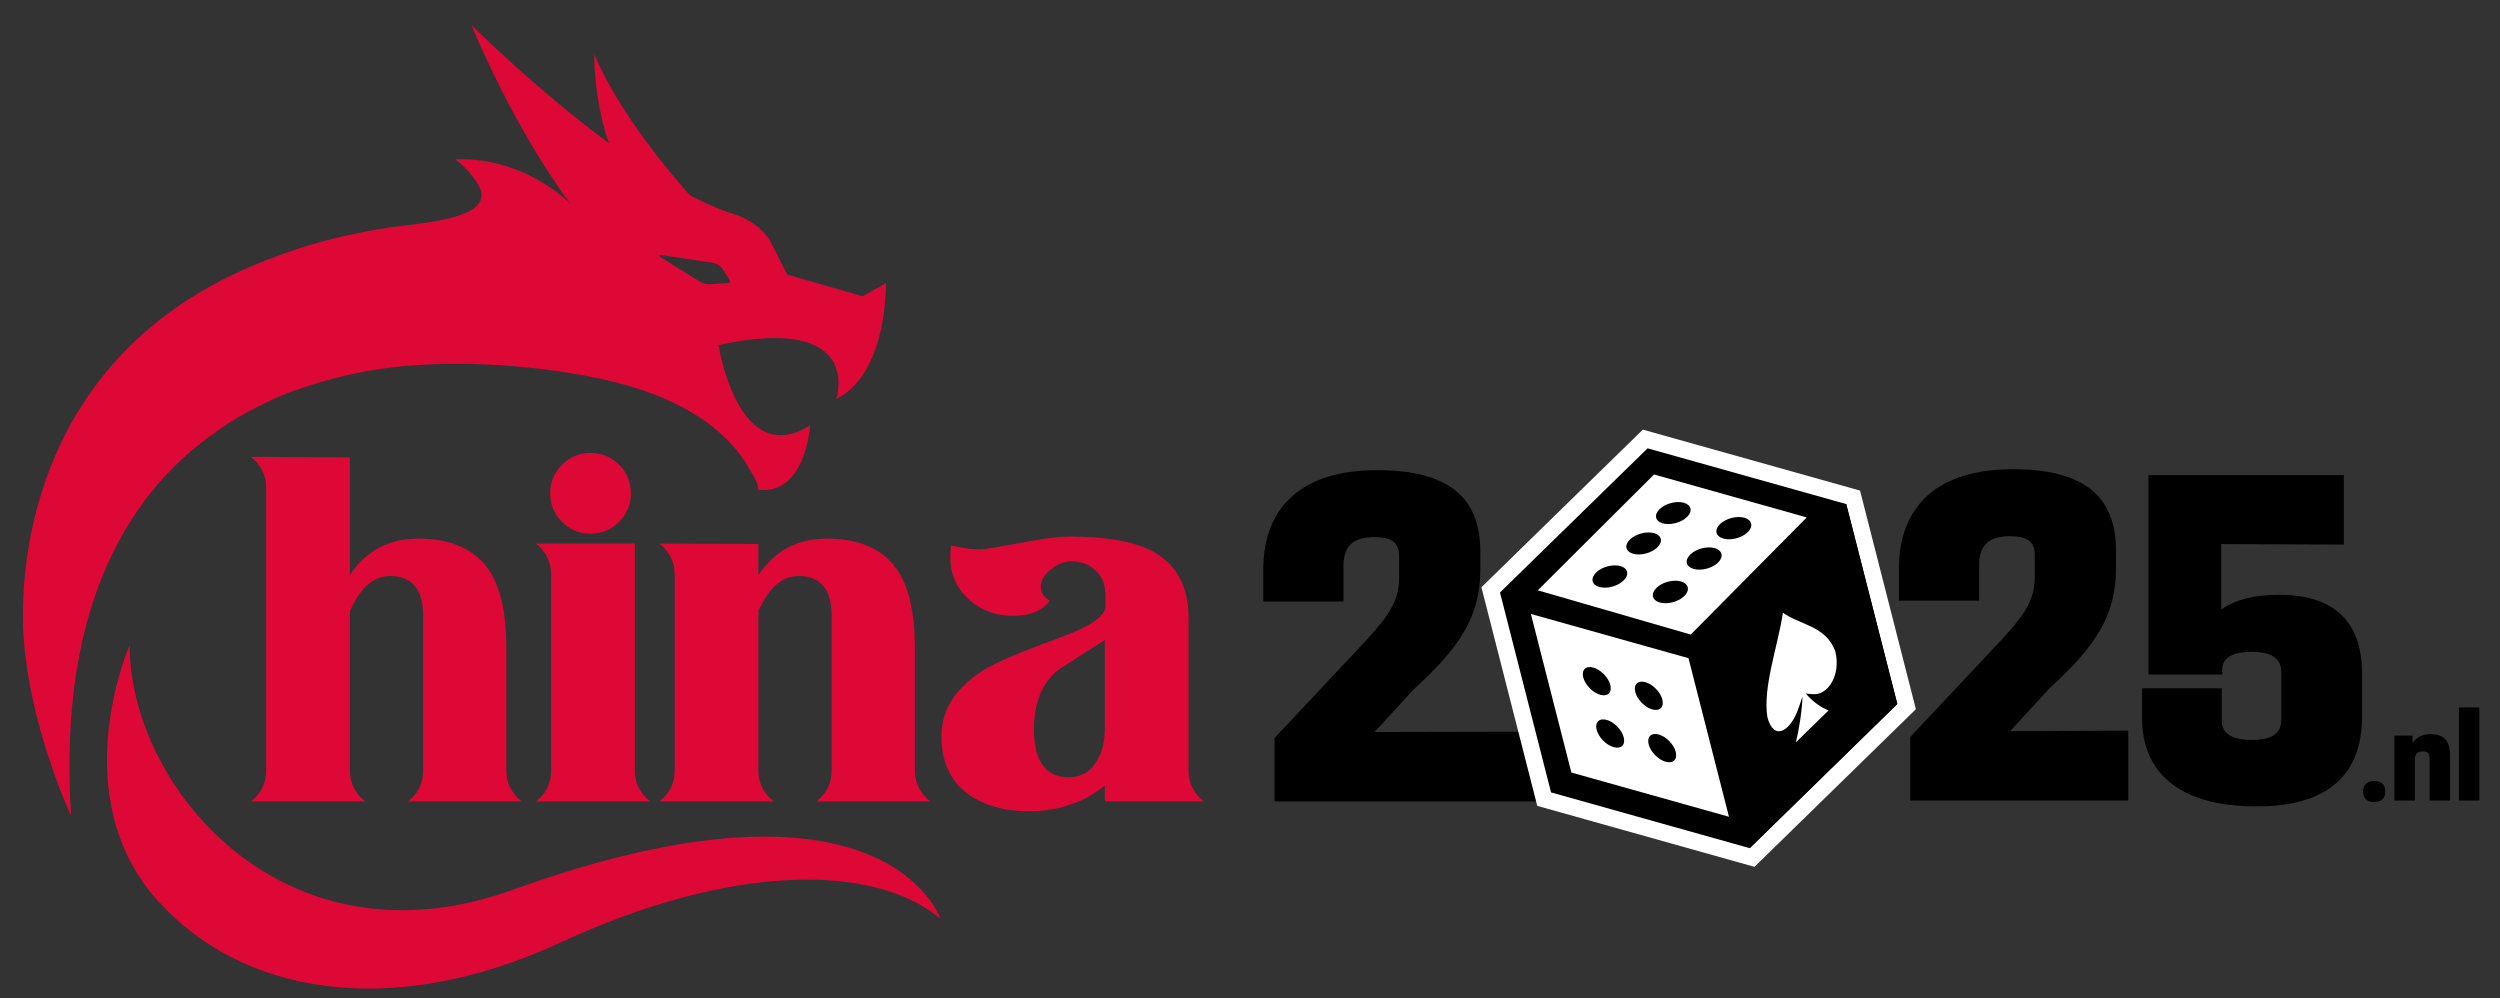 <?xml version="1.0" encoding="UTF-8"?>
<svg xmlns="http://www.w3.org/2000/svg" xmlns:xlink="http://www.w3.org/1999/xlink" version="1.1" id="Layer_2" x="0px" y="0px" viewBox="0 0 906.26 361.87" style="enable-background:new 0 0 906.26 361.87;" xml:space="preserve">
<rect x="0" y="0" width="906.26" height="361.87" fill="#333333" stroke="none"/>
<style type="text/css">
	.st0{fill:#DD0836;}
	.st1{fill:#FFFFFF;}
</style>
<g>
	<g>
		<path class="st0" d="M312.67,107.4l-27.32-7.88l-6.03-11.94c-0.37-0.73-0.92-1.51-1.56-2.29c-3.01-3.66-7.12-6.23-11.65-7.64    c-5.09-1.59-10.5-3.96-16.05-6.87c-6.61-7.43-25.83-30.02-34.63-51.09c0,0-0.33,15.93,5.29,32.22    C194,32.13,170.93,9.11,170.93,9.11s14.24,35.56,35.82,64.76l0,0c0,0-16.31-17.08-41.7-16.1c0,0,3.73,2.76,6.27,6.21    c8.78,10.73-0.75,15.06-24.07,17.71c-27.38,3.12-47.1,11.29-47.1,11.29C5.03,127.32,7.97,216.33,8.41,228.45    c1.71,34.03,17.37,67.27,17.37,67.27c-5.21-79.39,23.79-119.35,52.45-139.09l0,0c0,0,5.68-4.55,16.36-9.75    c8.16-4.13,13.54-5.81,13.54-5.81c0.39-0.11,0.78-0.21,1.16-0.31c9.48-3.33,20.99-6.28,34.36-7.76l0,0c0,0,32.78-4.36,73.54,4.21    c33.3,7,48.21,21.31,54.56,32.98c0.79,1.19,1.38,2.27,1.82,3.22c1.61,2.63,1.27,4.12,1.27,4.12    c17.26,2.09,18.84-23.33,18.84-23.33c-26.13,16.43-33.23-29.12-33.23-29.12c53.08-11.45,42.7,19.55,42.7,19.55    c18.74-9.31,17.99-41.97,17.99-41.97L312.67,107.4z M264.04,102.61l-6.76,0.41c-1.27,0.08-2.52-0.24-3.6-0.91l-14.49-9.04    c-0.35-0.22-0.15-0.75,0.26-0.69l19.01,2.91c1.47,0.22,2.77,1.07,3.57,2.31l2.55,3.95C264.86,101.99,264.56,102.58,264.04,102.61z    "></path>
		<path class="st0" d="M47.01,233.82c0,0-24.03,54.44,10.04,92.53c30.16,33.72,84.16,44.05,146.51,15.15    c60.35-27.97,112.77-29.06,137.31-8.5c0,0-19.69-59.24-154.97-10.45C102.89,352.49,46.94,285.29,47.01,233.82z"></path>
		<g>
			<path class="st0" d="M189.09,290.52h-41.21c3.69-2.85,5.53-6.6,5.53-11.24v-55.85c0-9.75-3.99-14.63-11.95-14.63     c-6.07,0-10.94,4.28-14.63,12.85v57.63c0,4.52,1.84,8.27,5.53,11.24H90.96c3.69-2.85,5.53-6.6,5.53-11.24V176.86     c0-4.52-1.85-8.27-5.53-11.24l35.86,0.18v42.64c5.95-8.8,14.21-13.2,24.8-13.2c11.78,0,20.28,3.75,25.51,11.24     c4.28,6.31,6.42,15.76,6.42,28.37v44.43C183.56,283.8,185.4,287.54,189.09,290.52z"></path>
			<path class="st0" d="M235.66,290.52h-41.39c3.69-2.85,5.53-6.6,5.53-11.24v-71.01c0-4.52-1.85-8.27-5.53-11.24h35.86v82.25     C230.12,283.8,231.97,287.54,235.66,290.52z M228.7,178.83c0,4.04-1.43,7.49-4.28,10.35c-2.85,2.85-6.31,4.28-10.35,4.28     c-4.04,0-7.49-1.43-10.35-4.28c-2.85-2.85-4.28-6.3-4.28-10.35c0-4.04,1.43-7.49,4.28-10.35c2.85-2.85,6.3-4.28,10.35-4.28     c4.04,0,7.49,1.43,10.35,4.28C227.27,171.33,228.7,174.78,228.7,178.83z"></path>
			<path class="st0" d="M337.17,290.52h-41.21c3.69-2.85,5.53-6.6,5.53-11.24v-55.85c0-9.75-3.99-14.63-11.95-14.63     c-6.07,0-10.94,4.28-14.63,12.85v57.63c0,4.52,1.84,8.27,5.53,11.24h-41.39c3.69-2.85,5.53-6.6,5.53-11.24v-71.01     c0-4.52-1.85-8.27-5.53-11.24l35.86,0.18v11.24c5.95-8.8,14.21-13.2,24.8-13.2c11.78,0,20.28,3.75,25.51,11.24     c4.28,6.31,6.42,15.76,6.42,28.37v44.43C331.64,283.8,333.49,287.54,337.17,290.52z"></path>
			<path class="st0" d="M436.37,290.52h-35.86v-5.71c-3.21,2.38-5.71,3.99-7.49,4.82c-6.31,2.97-12.85,4.46-19.63,4.46     c-9.16,0-16.65-2.08-22.48-6.25c-6.42-4.76-9.63-11.71-9.63-20.88c0-9.51,4.93-17.42,14.81-23.73c2.38-1.54,5.89-3.3,10.53-5.26     c4.64-1.96,10.53-4.25,17.66-6.87c10.47-3.81,15.94-7.43,16.42-10.88v-4.64c0-3.69-1.19-6.63-3.57-8.83     c-2.38-2.2-5.41-3.3-9.1-3.3c-1.07,0-2.23,0.27-3.48,0.8c-1.25,0.54-2.41,1.22-3.48,2.05c-1.07,0.83-1.96,1.78-2.68,2.85     c-0.71,1.07-1.07,2.14-1.07,3.21c0,2.5,1.07,4.28,3.21,5.35c-2.62,3.69-7.02,5.53-13.2,5.53c-6.31,0-11.66-1.96-16.06-5.89     c-4.52-4.16-6.78-9.22-6.78-15.17c0-0.95,0.03-1.78,0.09-2.5c0.06-0.71,0.15-1.37,0.27-1.96c4.04,0.95,7.43,1.43,10.17,1.43     c1.07,0,3.12-0.27,6.16-0.8s7.23-1.28,12.58-2.23c5.47-1.07,10.23-1.61,14.27-1.61c12.96,0,22.78,1.73,29.44,5.17     c8.92,4.64,13.38,12.73,13.38,24.27v55.31C430.84,283.8,432.69,287.54,436.37,290.52z M400.51,263.75v-31.76l-16.95,10.88     c-5.83,4.76-8.74,11.9-8.74,21.41c0,11.66,4.22,17.49,12.67,17.49c4.52,0,7.91-2.02,10.17-6.07     C399.56,272.74,400.51,268.75,400.51,263.75z"></path>
		</g>
	</g>
	<g>
		<path d="M498.26,265.36l79.14-0.18v25.34H462.04V267.5l33.01-35.15c7.85-8.57,12.13-14.1,12.13-22.84v-8.03    c0-4.82-2.85-6.78-8.92-6.78c-7.31,0-11.06,2.86-11.24,9.99v13.38h-29.08v-11.95c0.18-22.48,14.1-35.68,41.22-35.68    c25.51,0,37.47,9.46,37.47,29.62v6.24c0,17.31-7.49,28.37-24.09,43.54L498.26,265.36z"></path>
		<g>
			<g>
				<path class="st1" d="M670.55,187.72l-1.28-4.99l-4.96-1.39l-67.05-18.82l-7.38,7.2l0,0l-46.13,45.06l1.28,4.99l17.23,67.48      l72.01,20.21l3.69-3.6l49.82-48.66L670.55,187.72z"></path>
				<path class="st1" d="M636,314.23l-78.74-22.1l-20.24-79.24l58.51-57.15l78.74,22.1l20.24,79.24L636,314.23z M567.26,282.37      l65.29,18.32l48.51-47.38l-16.78-65.7l-65.29-18.32l-48.51,47.38L567.26,282.37z"></path>
			</g>
			<polygon points="634.27,307.46 615.97,234.61 669.27,182.73 687.78,255.2    "></polygon>
			<path d="M670.55,187.72l-1.28-4.99l-4.96-1.39l-67.05-18.82l-7.38,7.2l0,0l-46.13,45.06l1.28,4.99l17.23,67.48l72.01,20.21     l3.69-3.6l49.82-48.66L670.55,187.72z M569.63,280.05l-14.68-57.49l57.13,16.03l14.68,57.49L569.63,280.05z M635.41,293.87     l-14.68-57.49l42.45-41.46l14.68,57.49L635.41,293.87z"></path>
			<polygon class="st1" points="612.9,230.03 557.45,214 599.6,172 654.94,187.57    "></polygon>
			<g>
				<path d="M600.82,198.41c-2.11,2.07-6.06,3.11-8.82,2.33c-2.75-0.78-3.26-3.09-1.16-5.15c2.1-2.05,6.03-3.09,8.78-2.32      C602.38,194.04,602.92,196.34,600.82,198.41z"></path>
				<path d="M622.83,203.9c-2.11,2.09-6.09,3.14-8.89,2.34c-2.79-0.8-3.34-3.13-1.23-5.21c2.1-2.07,6.06-3.12,8.86-2.34      C624.36,199.49,624.93,201.82,622.83,203.9z"></path>
				<path d="M611.58,187.39c-2.11,2.07-6.06,3.11-8.82,2.33c-2.75-0.78-3.26-3.09-1.16-5.15c2.1-2.05,6.03-3.09,8.78-2.32      C613.14,183.03,613.68,185.33,611.58,187.39z"></path>
				<path d="M633.59,192.89c-2.11,2.09-6.09,3.14-8.89,2.34c-2.79-0.8-3.34-3.13-1.23-5.21c2.1-2.07,6.06-3.12,8.86-2.34      C635.12,188.48,635.69,190.8,633.59,192.89z"></path>
				<path d="M588.57,210.43c-2.13,2.09-6.1,3.14-8.86,2.33c-2.75-0.8-3.24-3.14-1.11-5.22c2.13-2.08,6.07-3.12,8.82-2.33      C590.18,206.01,590.7,208.35,588.57,210.43z"></path>
				<path d="M610.58,216.05c-2.13,2.11-6.14,3.17-8.93,2.35c-2.79-0.82-3.32-3.18-1.19-5.28c2.13-2.1,6.11-3.15,8.9-2.34      C612.16,211.58,612.71,213.94,610.58,216.05z"></path>
			</g>
			<g>
				<ellipse transform="matrix(0.715 -0.699 0.699 0.715 -7.923 474.919)" cx="579" cy="247.18" rx="3.61" ry="6.24"></ellipse>
				<ellipse transform="matrix(0.715 -0.699 0.699 0.715 -6.252 489.606)" cx="597.86" cy="252.48" rx="3.61" ry="6.24"></ellipse>
				<ellipse transform="matrix(0.715 -0.699 0.699 0.715 -19.806 483.709)" cx="583.85" cy="266.17" rx="3.61" ry="6.24"></ellipse>
				<ellipse transform="matrix(0.715 -0.699 0.699 0.715 -18.136 498.395)" cx="602.71" cy="271.46" rx="3.61" ry="6.24"></ellipse>
			</g>
			<path class="st1" d="M652.12,256.28l0.02-0.02l1.27-3.78c-0.1,4.7-1.27,12.25-2.42,16.63l11.89-11.59     c-2.47-0.83-6.27-3.52-8.26-6.14l2.25,0.27l0.05-0.05c5.45,0.81,10.59-6.71,8.37-15.52c-3.32-9.19-12.85-9.55-18.97-13.97     c-1.85,12.2-7.41,27.25-5.62,37.93C643,268.77,649.19,265.26,652.12,256.28z"></path>
		</g>
		<g>
			<path d="M728.69,265.03l42.82-0.18v25.34h-79.04v-23.02l33.01-35.15c7.85-8.56,12.13-14.1,12.13-22.84v-8.03     c0-4.82-2.85-6.78-8.92-6.78c-7.31,0-11.06,2.86-11.24,9.99v13.38h-29.08v-11.96c0.18-22.48,14.1-35.68,41.22-35.68     c25.51,0,37.47,9.46,37.47,29.62v6.24c0,17.31-7.49,28.37-24.09,43.54L728.69,265.03z"></path>
			<path d="M856.25,244.16v15.52c0,21.59-12.85,32.65-38.18,32.65c-28.9,0-41.57-12.85-41.57-32.12v-10.71h28.9v12.13     c0.18,3.93,3.21,6.6,10.88,6.6c7.32,0,10.71-2.32,10.71-7.49v-17.13c0-5-3.75-7.31-10.71-7.31c-6.78,0-10.35,1.96-10.71,5.89     v2.32h-26.76v-72.26h70.83v25.16l-44.43-0.18v23.73c5-3.57,11.95-5.35,21.05-5.35C844.83,215.61,856.25,224.17,856.25,244.16z"></path>
		</g>
		<g>
			<path d="M856.63,286.93c0-2.47,1.33-3.8,4-3.8c2.77,0,4.05,1.33,4.05,3.8c0,2.42-1.29,3.8-4.05,3.8     C857.96,290.73,856.63,289.35,856.63,286.93z"></path>
			<path d="M888.15,273.64v16.55h-7.41v-15.22c0-1.98-0.84-2.57-2.47-2.57c-1.73,0-2.87,0.74-2.87,2.82v14.97h-7.41v-23.52h6.57     v2.77c1.24-2.03,3.41-3.31,6.57-3.31C885.48,266.13,888.15,268.15,888.15,273.64z"></path>
			<path d="M891.36,290.19v-33.75h7.41v33.75H891.36z"></path>
		</g>
	</g>
</g>
</svg>
